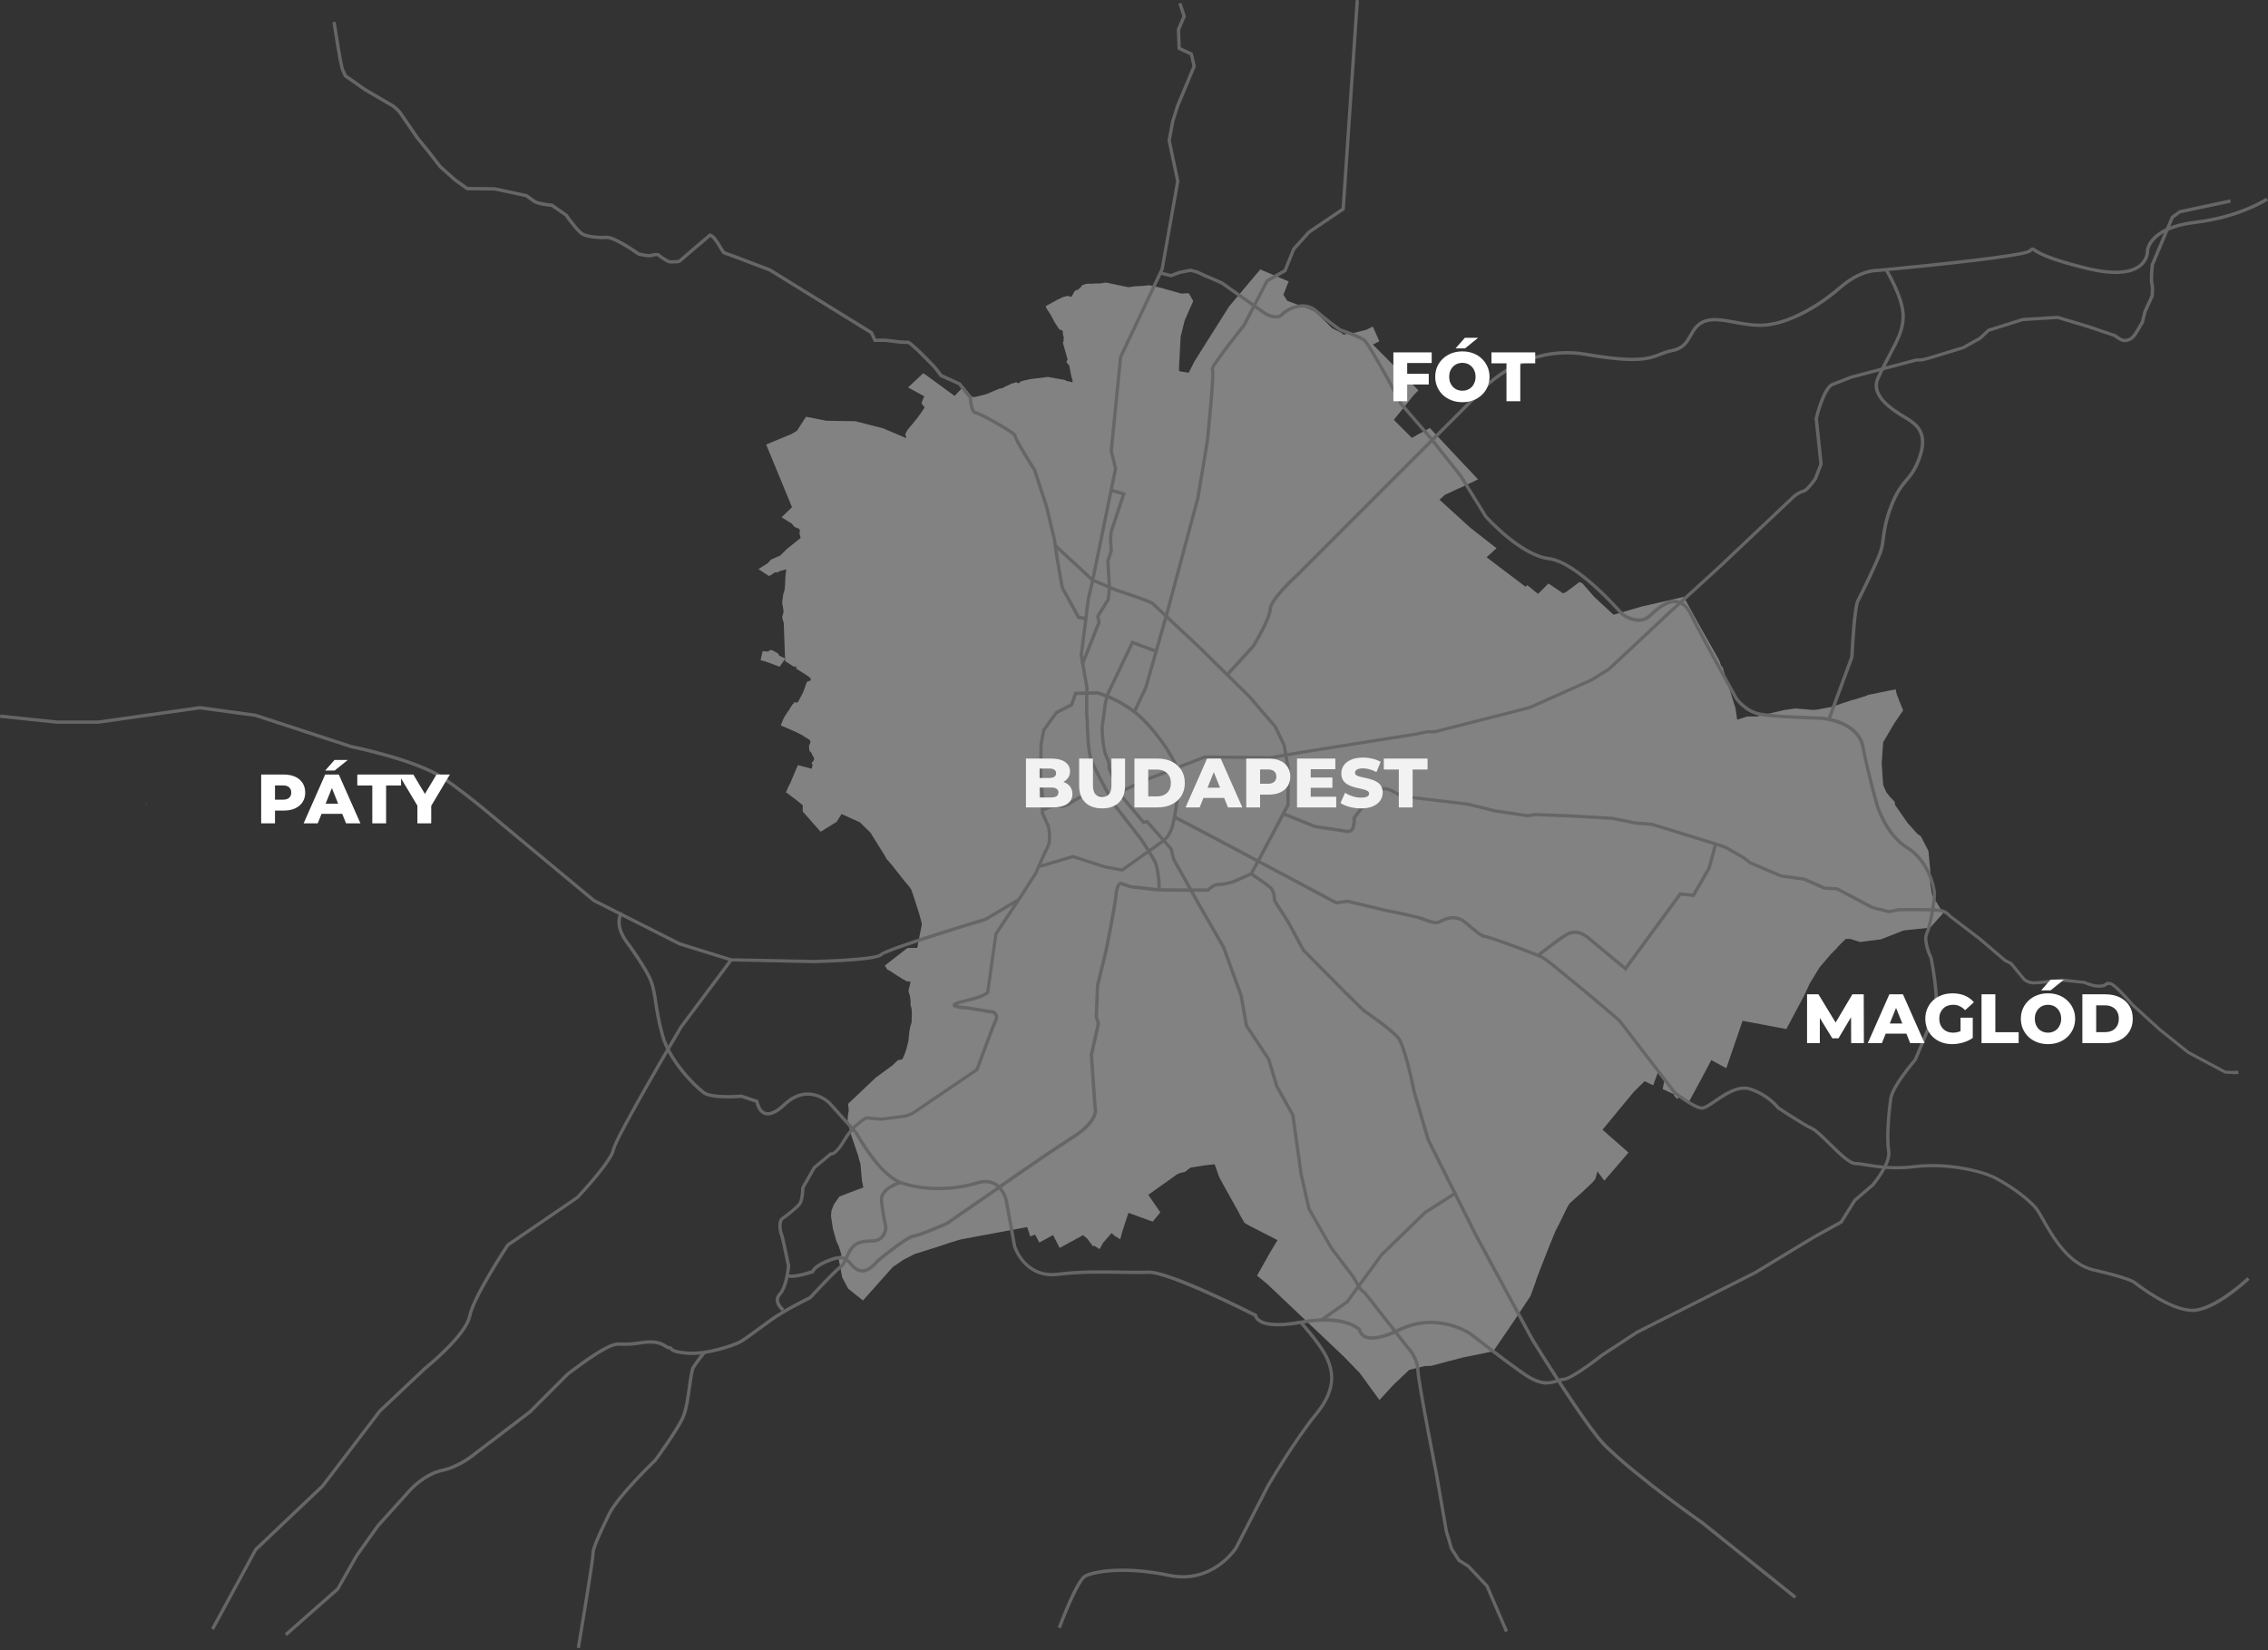  <svg class="map-svg" width="650" height="473" viewBox="0 0 650 473" fill="none" xmlns="http://www.w3.org/2000/svg">
    <rect x="0" y="0" width="650" height="473" fill="#333333" stroke="none"/>
    <g clip-path="url(#clip0_9310_47496)">
    <path d="M526.506 271.703L524.673 273.536L521.445 277.34L518.665 281.89L517.163 285.171L512.241 294.43L511.996 294.963L499.425 292.598L496.026 302.475L494.748 306.183L490.454 303.86L487.375 309.667L483.977 315.932L482.454 315.176L481.25 314.409L480.802 314.888L480.706 314.984L479.801 314.057L479.662 313.61L476.52 312.16L476.956 309.923L475.113 307.526L473.782 311.084L471.342 309.912L468.178 313.024L459.272 323.817L466.729 330.37L459.783 338.425L457.823 335.751L457.205 337.956L456.257 339.075L453.007 342.122L451.963 343.017L449.833 344.957L449.098 346.193L447.233 350.029L445.933 352.564L445.827 352.724L443.952 357.38L442.471 361.099L440.362 366.565L440.106 367.439L438.636 371.477L434.758 377.337L434.513 377.71L432.18 381.163L427.961 387.321L426.597 387.598L419.108 389.132L415.507 390.081L415.337 390.123L412.471 390.88L410.138 391.498L408.38 391.541L403.884 392.638L403.565 392.947L401.775 394.641L399.154 397.134L395.361 401.301L389.683 393.522L385.155 388.855L373.692 377.987L365.681 370.401L365.255 369.996L363.401 368.238L360.716 366L360.258 365.649L363.859 359.234L366.139 355.452L358 351.296L356.689 350.519L355.613 348.675L354.75 347.024L351.384 340.993L349.456 337.488L348.103 333.716L345.439 334.003L343.884 334.248L341.135 334.685L340.922 334.856L339.878 335.697L339.633 335.9L338.195 336.209L337.343 336.592L336.65 337.093L332.879 339.778L329.097 342.474L332.538 347.493L330.365 350.156L323.408 347.631L321.597 353.172L321.064 355.207L319.455 354.237L318.561 353.438L316.174 356.187L315.13 358.041L313.703 357.125L313.17 357.157L311.636 355.079L310.421 354.024L303.699 357.7L301.792 354.003L301.568 354.131L298.457 355.835L298.223 355.963L297.872 356.155L297.797 356.006L296.657 353.864L295.283 354.418L294.388 351.712L291.394 352.266L286.664 353.15L275.286 355.271L271.909 356.294L268.873 357.327L262.118 359.448L258.944 361.078L255.854 363.177L247.321 372.766L243.07 369.346L241.376 366.15L240.513 361.653L240.258 360.321L240.481 360.215L241.206 359.831L241.152 359.661L240.684 358.148L240.503 357.562L240.375 357.157L239.714 355.772L239.491 354.972L239.309 354.333L238.702 352.17L238.223 348.984L238.159 348.473L238.287 347.013L239 345.223L240.087 343.646L240.535 342.986L241.877 342.463L243.294 341.909L247.427 340.364L247.023 338.393L246.607 333.652L246.266 332.48L245.904 331.105L244.871 328.079L243.986 325.49L243.613 324.083L242.9 321.377L242.996 320.003V319.843L243.251 318.191L243.07 316.38L250.975 308.889L252.775 307.568L255.673 305.448L257.303 303.903L257.633 303.818L258.624 303.626L259.04 302.635L259.476 301.601L259.839 300.44L260.35 298.341L260.382 297.979L260.606 295.752L260.893 294.164L261.256 293.067L261.319 291.159L261.341 290.392L261.266 289.327L261.245 289.114L261.16 288.762L260.957 288.048V286.897L260.797 285.555L260.35 284.052L260.382 283.903L260.883 281.719L260.968 281.378L259.881 281.282L258.56 280.547L258.187 280.313L254.917 278.192L254.299 277.905L253.596 276.754L259.86 271.874L260.148 271.735L262.875 271.693L263.503 268.475L264.217 264.852L263.429 261.869L263.013 260.579L262.577 259.226L262.055 257.617L261.266 255.199L261.064 254.858L260.979 254.73L260.584 254.144L258.965 252.215L255.662 248.007L254.906 247.122L253.947 246.046L253.926 245.833L251.646 242.157L249.494 238.694L246.437 235.7L241.184 233.324L239.789 235.551L235.218 238.406L233.823 236.872L230.052 232.589V232.45L230.062 230.831L229.561 230.394L227.782 228.955L226.738 228.209L226.547 228.028L225.684 227.389L225.258 227.123L225.897 225.588L226.003 225.375L226.536 224.406L226.802 223.713L227.282 222.573L227.729 221.507L228.006 220.868L228.123 220.591L228.688 219.291L230.073 219.675L232.619 220.346L232.875 219.291L232.747 218.972L232.576 218.609L233.109 218.172L233.29 217.714V217.405L233.269 217.224L233.194 217.022L232.843 216.532L232.672 216.02L232.449 215.679L231.969 215.232L231.841 213.772L232.236 212.909V212.632V212.419L231.916 212.003L231.554 211.769L230.52 211.14L230.392 211.055L230.19 210.916L229.977 210.767L229.753 210.639L229.103 210.32L228.4 209.957L225.471 208.657L223.99 208.029L223.766 207.922L224.448 206.185L225.034 205.088L225.321 204.683L225.588 204.257L225.748 204.012L225.907 203.82L226.131 203.532L226.216 203.394L226.28 203.266L226.429 203.021L226.579 202.755L227.196 201.817L227.516 201.657L227.399 201.348H227.708H228.198H228.411H228.635L230.169 198.45L231.255 195.445L231.969 195.168L232.289 195.126L232.363 194.486L231.927 194.092L231.437 193.719L231.032 193.453L230.222 192.92L229.817 192.686L229.338 192.355L228.219 191.684L228.123 190.757L227.985 191.055L227.686 191.151L227.441 191.055L226.333 190.341L225.662 189.915L225.076 189.532L224.906 189.393L225.012 189.169L225.087 189.01L225.044 188.796L223.436 191.109L220.485 190L218.759 189.425L217.981 189.223L218.578 186.633L219.984 186.783L220.858 186.293L221.486 186.442L222.978 187.294L223.329 187.933L224.991 188.743L224.618 178.589L224.15 176.969L224.586 175.265L224.16 172.739L224.469 170.363L224.874 169.053L224.991 167.689L225.087 165.302L225.343 163.256L224.885 163.278L224.32 163.501L223.702 163.597L222.988 164.013L222.03 164.087L221.177 164.705L220.378 165.11L217.363 163.118L220.069 161.413L220.975 160.39L223.574 159.271L225.63 157.247L229.455 154.21L229.082 152.655L229.285 152.346L229.103 151.621L227.686 151.014L226.898 150.065L223.99 148.265L226.983 145.388L225.79 142.479L219.579 127.413L226.898 124.376L228.4 123.47L231 119.453L236.848 120.594L240.119 120.657L245.116 120.732L249.771 121.915L252.967 122.725L259.764 125.601L259.455 124.451L260.02 123.321L260.776 122.405L261.522 121.51L262.747 119.997L264.004 118.292L264.984 116.822L264.089 115.564L264.867 113.583L260.243 111.047L263.887 107.648L264.601 106.987L265.581 107.626L273.582 113.487L276.17 110.78L276.33 110.983L276.937 111.761L277.044 111.888L277.278 112.187L277.459 112.41L278.514 113.732L279.388 113.806L282.744 112.954L286.462 111.388L287.335 111.249L287.974 110.865L289.498 110.152L290.094 109.875L290.553 109.821L291.192 109.534L291.895 109.885L292.662 109.267L295.198 108.671L300.322 108.042L305.308 108.937L305.553 109.161L307.332 109.544L307.406 109.054L307.055 107.903L306.426 104.718L305.617 103.854L305.968 103.002L304.626 98.261L304.828 97.685L304.807 97.28L304.903 96.716L304.7 96.215L304.626 95.703L304.583 94.915L304.445 94.734L303.965 94.563L303.763 94.446L303.539 94.318L302.208 92.304L301.142 90.259L300.78 89.705L299.874 88.309L299.672 87.765L302.911 85.986L304.594 85.187L304.871 85.112L305.222 84.995L305.787 84.846L306.266 84.825L306.575 85.038H307.108L307.907 83.589L308.355 83.152L308.962 83.067L309.186 82.8L309.654 82.448L310.166 81.724L310.539 81.617L311.369 81.351L312.115 81.308L312.552 81.351L312.829 81.287L313.095 81.34L313.362 81.308L313.49 81.255H313.841L315.311 81.245L316.749 81.021H317.144L323.333 82.321L325.443 82.054L327.488 81.948L329.353 81.756L332.474 82.427L338.6 84.153L340.368 84.036L340.773 84.153L341.252 84.984L341.977 86.274L339.527 91.836L338.376 96.481L337.897 105.389L337.929 106.39L339.228 106.603L340.667 106.838L342.403 103.46L346.654 96.716L347.186 95.863L352.268 87.829L361.185 77.228L369.314 80.669L367.812 84.494L368.951 86.231L375.407 88.628L376.995 89.406L380.436 92.741L381.278 93.604L381.757 94.062L384.569 95.48L385.017 95.938L386.892 95.49L387.808 95.469L391.547 94.542L393.444 93.594L395.319 97.834L393.454 98.761L406.516 111.888L405.12 113.295L402.957 116.023L399.463 120.327L404.619 125.495L409.786 122.682L417.574 131.004L423.593 137.386L422.389 137.993L418.352 139.89L417.872 140.082L414.09 141.84L412.567 143.246L421.398 151.28L428.899 157.14L426.054 159.73L433.97 165.728L437.23 168.19L437.709 167.71L440.234 169.788L440.798 170.225L441.065 169.958L443.781 167.252L447.99 170.086L448.938 169.607L452.656 166.826L453.561 167.252L456.821 171.003L462.425 176.202L470.394 173.879L482.56 171.088L487.205 179.527L492.745 189.319L493.245 190.8L493.714 191.268L494.897 195.243L495.27 196.223L497.379 202.968L497.869 206.281L500.735 205.365H503.483L511.42 203.5L514.638 203.064L519.56 203.49L520.614 203.415L524.929 202.616L527.347 201.828L527.582 201.71L527.731 201.646L527.954 201.604L528.295 201.487L528.572 201.38L528.828 201.305L528.988 201.263L530.415 200.783L530.735 200.656L530.948 200.624L531.161 200.592L531.428 200.528L533.377 199.91L534.922 199.42L535.359 199.196L535.934 199.068L541.751 197.885L543.072 197.651L543.445 197.491L543.359 197.661L543.327 197.832L543.37 198.088L543.615 199.025L544.073 200.187L544.489 201.359L544.595 201.54L545.437 203.618L542.944 207.251L539.716 212.728L539.279 218.78L539.45 221.241L539.503 222.03L539.641 223.937L539.716 225.034L540.579 227.016L541.516 228.252L543.018 229.808L543.093 230.692L546.737 235.924L549.549 239.046L550.508 239.685L552.692 243.936L553.246 249.946L553.203 253.27L553.725 256.467L555.717 259.802L556.431 260.92L556.932 261.709L553.182 265.907L546.215 266.621L545.447 266.738L539.055 269.253L538.278 269.338L533.079 270.009L530.32 269.135H528.967L527.976 270.116L526.825 271.266L526.57 271.522" fill="#828282"/>
    <path d="M311.122 177.801L308.821 177.396L303.963 168.563L302.525 160.263L301.715 154.743L299.467 145.303L296.069 134.925C291.296 127.403 290.529 125.527 290.444 124.973C289.666 123.993 280.664 118.889 279.492 118.772C278.086 118.623 277.724 115.607 277.638 114.148L274.645 110.386L269.403 108.042L267.614 105.688C264.524 102.438 260.934 98.922 260.167 98.57C259.176 98.74 255.458 98.25 253.849 98.016H250.451L249.396 95.704L220.461 77.825C215.529 75.939 207.901 73.04 207.432 72.923C207.091 72.859 206.878 72.518 206.122 71.261C205.525 70.27 204.321 68.288 203.586 67.926C200.262 70.75 195.404 74.884 195.149 75.139C194.829 75.459 194.158 75.523 192.784 75.523C192.485 75.523 192.251 75.523 192.134 75.534C191.495 75.736 188.725 73.776 188.49 73.477C188.309 73.36 187.318 73.477 186.573 73.722C185.965 73.925 183.856 73.477 182.982 73.286L182.812 73.211C180.894 71.858 175.546 68.374 173.831 68.512C171.668 68.683 168.451 68.374 166.81 67.564C165.362 66.839 162.421 62.726 161.899 61.981L158.011 59.306C157.244 59.232 153.984 58.88 152.94 58.155L150.585 56.493L141.743 54.618L133.742 54.533L130.194 52.008L125.816 48.097L122.332 43.611L119.179 39.743C119.179 39.743 115.28 34.032 114.47 32.85C113.714 31.763 112.424 30.804 112.414 30.793L104.424 26.126L98.596 22.056L97.84 20.351C97.478 19.669 96.913 17.048 95.262 6.383L96.199 6.233C96.892 10.687 98.053 17.73 98.5 19.499L99.363 21.427L104.935 25.327L112.936 29.994C113.032 30.069 114.406 31.07 115.248 32.296C116.057 33.468 119.946 39.157 119.946 39.157L123.078 43.004L126.508 47.436L130.78 51.251L134.051 53.574L141.839 53.659L151.043 55.641L153.483 57.356C154.165 57.836 156.754 58.219 158.213 58.358H158.341L162.624 61.352C163.529 62.652 166.129 66.157 167.226 66.701C168.536 67.351 171.455 67.734 173.746 67.553C176.026 67.34 182.247 71.645 183.27 72.369C184.506 72.646 185.976 72.881 186.274 72.817C186.498 72.742 188.575 72.071 189.225 72.881C189.481 73.2 191.484 74.436 191.985 74.596C192.144 74.575 192.357 74.585 192.784 74.575C193.263 74.575 194.286 74.575 194.509 74.447C194.84 74.106 202.318 67.766 203.171 67.042L203.331 66.903L203.533 66.924C204.609 67.063 205.664 68.672 206.931 70.76C207.23 71.251 207.592 71.847 207.741 72.007C208.924 72.38 218.022 75.864 220.877 76.962L250.131 95.032L251.058 97.057H253.913C256.587 97.43 259.538 97.749 259.986 97.622C260.295 97.504 260.944 97.259 268.338 105.048L270.011 107.243L275.316 109.673L278.565 113.764V113.913C278.693 116.023 279.226 117.76 279.588 117.802C280.845 117.93 290.444 123.236 291.264 124.472C291.381 124.654 291.392 124.803 291.381 124.92C291.531 125.666 294.29 130.322 296.9 134.445L296.953 134.552L300.384 145.026L302.653 154.541L303.473 160.082L304.901 168.297L309.439 176.512L311.293 176.831L311.133 177.769L311.122 177.801Z" fill="#666666"/>
    <path d="M332.528 255.156L331.633 254.826C331.964 253.909 331.314 249.019 330.77 247.633C330.387 246.643 327.798 242.572 326.839 241.081L318.796 230.703C318.551 230.266 313.725 221.497 312.404 218.236C311.402 215.764 311.253 210.767 311.157 207.784C311.125 206.729 311.104 205.898 311.051 205.567C310.838 204.214 311.04 197.491 311.051 197.203L309.41 187.805V187.731L311.466 171.546L312.702 166.176L319.233 134.328L318.008 129.235V129.16L320.724 102.16L332.624 76.972L337.056 51.964L334.595 40.286L335.639 34.66L337.088 30.1L341.754 18.934L341.019 15.822L337.482 14.16L337.258 8.438L338.867 4.613L337.695 1.097L338.601 0.799L339.89 4.656L338.217 8.62L338.409 13.553L341.839 15.162L342.745 19.019L337.972 30.43L336.555 34.895L335.564 40.276L338.025 51.954L338.004 52.039L333.498 77.323L321.608 102.491L318.966 129.171L320.202 134.317L320.181 134.424L313.629 166.389L312.393 171.727L310.358 187.795L311.988 197.15C311.924 199.632 311.839 204.427 311.988 205.439C312.042 205.823 312.074 206.644 312.105 207.762C312.191 210.682 312.34 215.572 313.288 217.885C314.588 221.092 319.542 230.095 319.595 230.18L327.617 240.527C327.787 240.782 331.165 245.993 331.665 247.282C332.198 248.646 333.008 253.845 332.528 255.145V255.156Z" fill="#666666"/>
    <path d="M310.611 190.64L309.727 190.277L314.499 178.301L314.126 176.543L317.205 171.578L317.493 168.573L317.045 160.763L318.004 157.79L317.791 154.466L318.015 152.239L321.445 141.904L318.207 140.934L318.473 140.028L322.66 141.275L318.942 152.431L318.739 154.487L318.963 157.907L318.004 160.88L318.441 168.594L318.079 171.983L315.128 176.724L315.49 178.386L315.437 178.514L310.611 190.64Z" fill="#666666"/>
    <path d="M224.137 375.899C224.063 375.846 222.401 374.45 222.305 372.756C222.262 371.989 222.539 371.286 223.125 370.668C224.883 368.846 225.448 363.582 225.512 362.932C224.862 359.693 223.807 354.728 223.551 354.11C223.2 353.257 222.444 349.912 224.02 348.857C225.352 347.962 227.856 345.959 228.74 344.872C229.443 344.009 229.592 341.42 229.603 340.493V340.365L233.044 334.334L238.019 330.221L238.285 330.328C238.285 330.328 239.361 330.37 241.63 326.513C244.347 321.921 247.916 320.099 248.065 320.024L248.182 319.96L252.476 320.344L259.443 319.46L261.265 318.756L279.578 306.322C280.132 304.809 284.468 293.099 285.043 292.002C285.374 291.373 284.809 290.787 284.596 290.595L276.925 289.348C273.069 289.157 273.005 288.453 272.984 288.144C272.93 287.494 273.687 287.09 276.009 286.557C281.176 285.364 282.401 284.447 282.646 284.223L285.001 267.527L288.42 262.327L291.617 257.575L296.432 250.085C296.496 249.925 298.861 244.395 299.894 242.402C300.842 240.58 300.011 236.979 300.001 236.936L298.275 233.143L298.349 228.807L297.753 222.403L297.902 213.293L298.733 209.009L302.536 203.81L306.744 201.668L307.906 198.269L314.617 198.109L314.681 198.131C314.905 198.184 320.178 199.612 325.388 203.629C330.448 207.528 336.436 215.957 337.799 220.112C339.11 224.118 337.16 234.55 336.393 237.171C335.637 239.728 334.007 241.124 333.943 241.188L321.723 249.861L316.631 248.934L307.501 245.993L298.136 248.774L298.083 248.593C297.604 249.69 297.263 250.49 297.252 250.511L292.394 258.076L289.198 262.839L285.842 267.943L283.52 284.607C283.371 284.916 282.423 286.045 276.222 287.463C275.168 287.708 274.582 287.899 274.262 288.027C274.848 288.176 275.935 288.326 277.032 288.379L284.99 289.668L285.086 289.743C285.629 290.158 286.503 291.245 285.885 292.417C285.427 293.291 282.103 302.177 280.42 306.759L280.366 306.897L261.659 319.577L259.613 320.344L252.486 321.239L248.374 320.887C247.756 321.228 244.752 323.05 242.451 326.95C240.277 330.637 238.892 331.212 238.253 331.212L233.726 334.963L230.561 340.567C230.561 341.281 230.455 344.233 229.496 345.415C228.463 346.683 225.778 348.782 224.564 349.592C223.679 350.189 224.042 352.735 224.436 353.694C224.819 354.6 226.3 361.931 226.471 362.762V362.826V362.89C226.449 363.145 225.917 369.091 223.818 371.275C223.413 371.691 223.232 372.138 223.264 372.639C223.338 373.918 224.734 375.09 224.745 375.1L224.137 375.835V375.899ZM307.511 245.034L316.855 248.05L321.499 248.891L333.367 240.474C333.367 240.474 334.827 239.206 335.488 236.936C336.287 234.209 338.066 224.012 336.904 220.442C335.722 216.83 330.129 208.509 324.813 204.407C320.061 200.741 315.107 199.26 314.5 199.09L308.587 199.228L307.522 202.361L303.069 204.62L299.564 209.489L298.84 213.389L298.701 222.371L299.298 228.775L299.223 232.951L300.885 236.638C300.949 236.883 301.833 240.708 300.725 242.839C300.182 243.883 299.244 245.961 298.488 247.698L307.511 245.013V245.034Z" fill="#666666"/>
    <path d="M298.946 232.61L298.562 231.747C299.809 231.193 302.803 229.957 303.751 230.585C304.156 230.852 305.317 230.468 305.977 230.117C307.586 229.04 309.706 227.74 310.335 227.794C310.494 227.804 310.91 227.826 311.453 227.847C313.648 227.932 315.853 228.028 316.716 228.252C317.355 228.412 320.008 227.197 322.117 225.982L328.126 223.137L345.225 216.51L364.071 216.734L373.169 215.136L404.927 210.096L408.837 209.329L411.244 209.265L438.134 202.413L455.818 194.529L460.74 191.513L477.924 175.414L492.477 162.127L513.773 141.989C513.848 141.925 515.339 140.635 516.66 140.369C517.353 140.231 518.94 138.313 519.867 136.959L521.412 132.964L520.037 119.943L520.059 119.869C520.282 118.931 522.317 110.727 525.066 109.736C527.612 108.82 530.275 107.711 530.297 107.701L549.111 102.735L550.879 102.682L552.712 102.203L562.481 99.219L567.2 96.577L569.725 94.243L579.686 91.121L589.732 90.504L598.33 93.071L606.405 95.81C607.087 96.364 608.28 97.142 608.813 97.142C609.708 97.142 610.762 96.907 611.774 95.16C612.776 93.444 613.404 92.432 613.564 92.166L614.321 89.086L616.313 84.76C616.387 84.047 616.505 82.288 616.27 81.479C615.919 80.317 616.313 76.322 616.366 75.874L616.398 75.736L622.204 61.948L624.591 60.243L639.143 57.143L639.346 58.07L624.9 61.149L622.982 62.555L617.304 76.034C617.133 77.675 616.963 80.477 617.186 81.202C617.538 82.384 617.272 84.824 617.261 84.931L617.218 85.08L615.226 89.395L614.427 92.603C614.427 92.603 613.767 93.657 612.605 95.629C611.327 97.823 609.835 98.079 608.823 98.079C607.811 98.079 606.32 96.939 605.883 96.588L598.053 93.956L589.626 91.441L579.814 92.038L570.13 95.085L567.733 97.344L562.864 100.05L552.978 103.076L550.975 103.599L549.207 103.652L530.616 108.564C530.616 108.564 527.964 109.672 525.396 110.599C523.702 111.206 521.817 116.64 521.018 119.975L522.402 133.07L520.709 137.428C520.304 138.025 518.205 141.019 516.863 141.275C515.797 141.488 514.444 142.649 514.423 142.66L493.137 162.787L478.585 176.074L461.326 192.227L456.266 195.328L438.453 203.266L411.329 210.17L408.954 210.224L405.108 210.991L373.339 216.031L364.167 217.629L345.416 217.416L328.52 223.969L322.575 226.781C321.499 227.399 317.781 229.467 316.503 229.136C315.661 228.923 312.913 228.817 311.443 228.763C310.867 228.742 310.441 228.721 310.271 228.71C309.908 228.753 308.012 229.882 306.489 230.905C306.095 231.118 304.262 232.024 303.25 231.352C302.877 231.15 300.885 231.736 298.978 232.588L298.946 232.61Z" fill="#666666"/>
    <path d="M325.528 204.236L324.676 203.831L327.936 196.926L333.784 176.415L342.851 142.607L345.535 126.475C346.292 119.219 347.368 107.36 347.091 106.018C347.037 105.954 347.005 105.879 346.984 105.794C346.92 105.538 346.739 104.75 356.167 92.933L362.794 80.147L367.918 77.217L370.39 71.101L374.886 66.125L384.495 59.636L388.522 0L389.47 0.064L385.411 60.169L375.472 66.882L371.157 71.676L368.675 77.878L363.508 80.829L356.956 93.445C352.758 98.719 348.263 104.654 347.922 105.645C348.177 106.593 348.167 110.354 346.473 126.603L343.777 142.809L334.701 176.671L328.82 197.267L325.528 204.246V204.236ZM347.836 105.432C347.836 105.432 347.879 105.517 347.9 105.581C347.89 105.528 347.868 105.474 347.836 105.432Z" fill="#666666"/>
    <path d="M443.42 396.889C441.672 396.889 439.425 396.271 436.346 394.108C429.687 389.409 421.165 382.729 421.079 382.665C421.005 382.612 411.928 376.432 401.338 381.578C396.395 383.975 392.837 384.604 390.76 383.432C389.62 382.793 389.289 381.802 389.204 381.386C388.554 380.8 384.25 377.433 372.904 379.49C365.085 380.907 361.793 379.884 360.418 378.765C359.758 378.232 359.524 377.689 359.428 377.359C357.02 376.144 334.584 364.903 328.991 365.137C326.849 365.244 324.303 365.201 321.352 365.137C316.121 365.041 309.623 364.924 303.348 365.723C293.355 366.991 290.34 357.423 290.308 357.327L287.922 344.158C287.922 344.158 287.24 341.142 284.939 339.8C283.628 339.043 282.02 338.947 280.166 339.523C273.039 341.739 264.09 341.675 257.89 339.363C251.7 337.051 245.521 325.948 244.999 324.989L237.36 316.465C237.147 316.252 231.575 310.85 225.173 316.934C222.744 319.246 220.688 320.13 219.068 319.566C217.3 318.958 216.682 316.838 216.511 316.06L212.463 314.696C211.451 314.782 203.77 315.336 201.394 313.556C198.496 311.383 191.454 304.19 189.441 297.02C188.322 293.013 187.843 289.934 187.47 287.462C187.15 285.352 186.863 283.52 186.288 281.794C185.041 278.096 179.331 270.425 179.278 270.339C179.128 270.158 175.4 265.555 177.658 261.368L178.5 261.815C176.55 265.449 179.991 269.711 180.034 269.753C180.29 270.094 185.893 277.649 187.193 281.485C187.8 283.285 188.088 285.15 188.418 287.313C188.791 289.753 189.26 292.8 190.368 296.753C192.307 303.69 199.157 310.669 201.969 312.789C203.802 314.164 210.173 313.94 212.484 313.737H212.58L217.353 315.336L217.396 315.623C217.396 315.623 217.79 318.117 219.377 318.671C220.613 319.097 222.392 318.255 224.512 316.241C231.597 309.518 237.978 315.741 238.042 315.804L245.798 324.478C245.862 324.595 252.222 336.23 258.22 338.468C264.239 340.716 272.943 340.769 279.889 338.606C282.009 337.946 283.873 338.063 285.429 338.969C288.092 340.524 288.827 343.817 288.859 343.955L291.235 357.082C291.331 357.391 294.047 365.936 303.231 364.764C309.58 363.955 316.121 364.072 321.374 364.168C324.303 364.221 326.839 364.264 328.948 364.168C335.053 363.859 359.055 376.069 360.067 376.591L360.312 376.719V376.996C360.312 376.996 360.376 377.518 361.058 378.041C362.08 378.829 364.957 379.937 372.723 378.52C385.646 376.176 389.811 380.608 389.982 380.8L390.088 380.917V381.077C390.088 381.077 390.216 382.026 391.228 382.59C392.464 383.272 395.149 383.496 400.902 380.694C412.013 375.292 421.527 381.802 421.623 381.866C421.729 381.951 430.22 388.61 436.868 393.299C441.822 396.793 444.304 395.984 446.296 395.323C446.935 395.11 447.543 394.918 448.15 394.886C449.748 394.822 455.426 390.763 458.867 388.056L468.945 381.45L502.845 364.349L519.485 354.269L527.358 349.911L531.247 343.721L536.392 339.32C536.392 339.32 541.432 333.321 540.835 330.018C540.142 326.161 540.952 317.935 541.432 314.771C541.975 311.191 547.834 304.286 548.473 303.551C548.889 302.614 553.651 291.756 554.301 288.378C554.94 285.033 553.182 275.678 553.022 274.857C552.745 274.271 550.689 269.721 551.765 267.431C552.745 265.321 553.949 258.459 553.949 256.349C553.949 254.24 552.085 246.888 546.353 243.393C540.281 239.685 537.692 231.502 537.586 231.15C537.554 231.044 534.89 221.731 533.463 214.219C532.11 207.102 522.021 206.345 521.925 206.335C521.403 206.324 508.693 205.983 504.4 205.195C499.947 204.374 497.326 200.602 497.22 200.442C497.102 200.229 487.6 183.192 484.169 176.277C483.2 174.316 482.007 173.197 480.622 172.942C477.873 172.452 474.73 175.382 473.047 176.959C469.734 180.059 464.929 176.65 464.727 176.5L464.641 176.426C464.514 176.277 451.9 161.605 443.856 160.603C435.461 159.559 425.852 148.776 425.447 148.318L418.277 136.725L409.552 125.729L401.093 115.959L397.386 108.979C395.159 104.931 391.548 98.644 390.76 97.92C389.886 97.12 385.518 95.543 383.899 95L383.771 94.936C383.771 94.936 380.351 92.507 376.899 89.513C373.629 86.668 369.133 89.012 367.812 90.461C366.097 92.347 362.72 90.482 362.57 90.408C362.048 90.046 350.788 82.15 350.138 81.66C349.84 81.426 348.167 80.733 346.835 80.168C345.536 79.625 344.31 79.113 343.81 78.826C342.979 78.346 341.583 78.037 341.221 77.952L338.249 78.527L335.607 79.497L332.528 78.719L332.762 77.803L335.564 78.506L338.004 77.611L341.232 76.982L341.317 77.004C341.391 77.014 343.192 77.377 344.278 77.995C344.726 78.25 345.983 78.772 347.198 79.284C349.136 80.094 350.34 80.616 350.713 80.903C351.342 81.383 362.954 89.523 363.071 89.598C363.071 89.598 365.894 91.143 367.098 89.811C368.611 88.149 373.746 85.496 377.507 88.778C380.671 91.537 383.792 93.785 384.24 94.105C385.103 94.393 390.227 96.162 391.367 97.206C392.528 98.271 397.62 107.466 398.196 108.511L401.882 115.447L410.255 125.111L419.023 136.161L426.182 147.743C426.182 147.743 435.909 158.643 443.952 159.644C452.198 160.678 464.364 174.657 465.291 175.744C465.749 176.053 469.766 178.674 472.365 176.245C474.176 174.551 477.521 171.407 480.76 171.993C482.454 172.302 483.871 173.592 484.989 175.84C488.409 182.734 497.901 199.75 497.997 199.92C497.997 199.92 500.501 203.49 504.549 204.236C508.768 205.013 521.818 205.365 521.946 205.365C522.415 205.397 532.887 206.175 534.379 214.017C535.796 221.486 538.449 230.756 538.481 230.852C538.502 230.926 541.069 239.035 546.833 242.551C552.895 246.259 554.876 254.048 554.876 256.317C554.876 258.342 553.715 265.427 552.607 267.803C551.829 269.466 553.268 273.184 553.896 274.474L553.939 274.591C554.024 275.006 555.931 284.873 555.228 288.528C554.535 292.15 549.517 303.498 549.304 303.977L549.23 304.095C549.166 304.169 542.88 311.457 542.358 314.888C541.836 318.351 541.123 326.3 541.762 329.826C542.433 333.566 537.277 339.704 537.053 339.97L531.907 344.381L528.019 350.614L519.943 355.079L503.281 365.169L469.403 382.26L459.4 388.813C458.537 389.495 450.579 395.717 448.171 395.824C447.692 395.845 447.17 396.016 446.573 396.207C445.689 396.495 444.666 396.836 443.366 396.836L443.42 396.889Z" fill="#666666"/>
    <path d="M352.375 193.357L351.672 192.717L358.788 184.929C360.067 182.84 363.54 176.745 363.561 174.561C363.582 171.642 370.891 164.95 371.732 164.194L422.89 113.028C422.976 112.911 435.259 97.749 454.68 101.105C469.222 103.609 472.525 102.331 475.71 101.084C476.733 100.679 477.798 100.264 479.215 99.997C482.134 99.433 483.093 97.728 484.116 95.916C484.989 94.361 485.895 92.762 488.004 91.793C490.519 90.642 493.768 91.249 497.209 91.878C500.192 92.432 503.271 92.997 506.392 92.645C513.615 91.814 521.797 86.636 527.049 82.075C533.068 76.844 537.66 77.057 537.841 77.068C554.439 75.533 579.805 72.806 581.35 71.602L581.691 71.335C582.362 70.792 582.586 70.781 583.289 71.25C584.205 71.857 586.975 73.722 598.001 76.418C607.142 78.644 611.265 77.259 613.129 75.693C615.111 74.031 614.994 71.879 614.994 71.783C615.015 71.442 615.622 64.857 628.982 63.269C641.83 61.746 649.394 56.716 649.468 56.674L650.001 57.462C649.926 57.516 642.192 62.662 629.099 64.218C616.581 65.699 615.952 71.729 615.942 71.793C615.942 71.836 616.102 74.436 613.758 76.407C610.807 78.89 605.437 79.209 597.778 77.334C586.591 74.606 583.8 72.742 582.756 72.038C582.671 71.985 582.586 71.921 582.522 71.889C582.458 71.932 582.373 72.006 582.288 72.07L581.936 72.358C579.677 74.127 542.124 77.622 537.852 78.016C537.724 78.016 533.356 77.845 527.657 82.8C520.721 88.831 512.806 92.869 506.488 93.594C503.228 93.966 499.936 93.359 497.028 92.826C493.597 92.187 490.625 91.644 488.388 92.666C486.555 93.508 485.767 94.904 484.925 96.385C483.849 98.303 482.731 100.274 479.375 100.935C478.054 101.191 477.074 101.574 476.04 101.979C472.738 103.268 469.318 104.6 454.51 102.054C435.664 98.804 423.711 113.529 423.593 113.678L372.382 164.908C370.188 166.89 364.531 172.473 364.509 174.593C364.488 177.491 359.747 185.195 359.545 185.525L352.375 193.389V193.357Z" fill="#666666"/>
    <path d="M226.727 366.277C226.13 366.277 225.608 366.203 225.246 366L225.704 365.169C226.727 365.723 230.349 364.828 232.544 364.093C232.853 363.475 233.993 362.005 238.158 360.534C241.844 359.234 242.995 360.566 244.113 361.866C244.635 362.473 245.179 363.102 246.031 363.528C248.46 364.743 251.049 361.184 251.081 361.152L251.166 361.067C252.029 360.353 259.667 354.099 261.724 353.832C263.236 353.64 268.563 351.392 271.163 350.231L281.848 342.847C282.018 342.73 299.021 330.753 307.107 325.618C314.735 320.77 313.404 317.488 313.393 317.456L313.35 317.296L312.306 302.379V302.315L314.298 293.376L313.712 291.49L314.085 282.348L316.546 272.3C316.568 272.193 319.061 259.833 319.359 256.488C319.678 252.79 321.063 252.705 321.351 252.716L321.5 252.748C322.704 253.227 324.206 253.749 324.515 253.749C325.176 253.749 330.225 254.367 331.11 254.495C331.909 254.612 336.031 254.644 338.098 254.644H345.992C346.451 254.208 347.953 252.961 349.402 253.014C350.861 253.089 353.439 252.226 353.461 252.226L358.244 250.084L360.918 245.172L368.652 230.575L368.727 220.516L367.555 213.686L365.083 208.529L357.701 199.963L343.329 185.813C343.329 185.813 330.811 174.06 330.055 173.347C329.522 172.888 323.716 170.875 319.764 169.585L312.85 166.655L301.972 156.586L302.622 155.894L313.435 165.909L320.094 168.712C321.692 169.234 329.906 171.919 330.705 172.665C331.472 173.378 343.99 185.142 343.99 185.142L358.404 199.334L365.925 208.082L368.493 213.473L369.686 220.452L369.622 230.82L361.77 245.62L358.947 250.819L353.823 253.11C353.663 253.163 351 254.048 349.38 253.973C348.24 253.92 346.962 255.028 346.546 255.465L346.408 255.614H338.109C337.864 255.614 332.047 255.614 330.992 255.465C329.916 255.316 325.08 254.73 324.526 254.73C323.929 254.73 322.022 253.994 321.276 253.707C321.138 253.781 320.52 254.24 320.318 256.594C320.019 259.993 317.59 272.023 317.484 272.534L315.034 282.497L314.682 291.383L315.289 293.354L313.276 302.464L314.309 317.168C314.543 317.818 315.428 321.484 307.64 326.438C299.575 331.574 282.594 343.529 282.423 343.646L271.653 351.073C271.258 351.254 263.886 354.535 261.862 354.791C260.53 354.962 255.023 359.149 251.827 361.781C251.454 362.282 248.62 365.894 245.626 364.402C244.603 363.891 243.975 363.155 243.421 362.505C242.345 361.259 241.567 360.364 238.499 361.451C233.897 363.081 233.385 364.594 233.385 364.615L233.311 364.85L233.076 364.945C232.586 365.116 229.06 366.309 226.748 366.309L226.727 366.277Z" fill="#666666"/>
    <path d="M82.222 468.917L81.594 468.204L96.455 455.119L101.835 445.615L107.95 437.038L117.336 426.606C117.507 426.415 121.587 422.025 126.722 420.959C131.59 419.958 135.969 416.207 136.012 416.164L151.544 404.337L162.336 393.544C162.656 393.288 169.25 388.142 173.395 386.011C175.898 384.721 176.825 384.743 178.37 384.785C179.478 384.817 180.863 384.849 183.452 384.423C188.16 383.635 189.971 384.785 191.047 385.478C191.356 385.68 191.601 385.829 191.772 385.829C192.305 385.829 192.518 386.043 192.709 386.277C192.923 386.543 193.359 387.097 197.077 387.385C202.713 387.833 210.575 384.966 211.95 384.178C213.058 383.539 215.06 382.079 217.575 380.225C218.533 379.522 219.567 378.765 220.664 377.966C224.478 375.206 231.062 371.967 231.861 371.573C232.585 370.785 238.807 364.125 240.256 363.038C241.236 362.303 241.502 361.706 242.046 360.524C242.259 360.055 242.514 359.501 242.855 358.83C244.24 356.145 245.998 355.228 249.801 355.228C249.833 355.228 249.865 355.228 249.897 355.228C253.051 355.228 253.37 352.341 253.402 351.883C253.285 351.328 252.433 347.343 252.156 344.094C251.826 340.258 257.674 338.542 257.919 338.479L258.186 339.395C258.132 339.405 252.848 340.961 253.104 344.019C253.392 347.439 254.34 351.712 254.35 351.755V351.808L254.361 351.872C254.308 353.364 253.317 356.187 249.908 356.187C249.876 356.187 249.844 356.187 249.812 356.187C245.966 356.187 244.784 357.189 243.708 359.266C243.367 359.927 243.122 360.46 242.909 360.929C242.333 362.175 241.992 362.932 240.82 363.816C239.382 364.892 232.564 372.223 232.489 372.298L232.351 372.404C232.276 372.436 225.181 375.867 221.218 378.744C220.121 379.543 219.087 380.3 218.139 381.003C215.593 382.878 213.58 384.348 212.418 385.009C210.799 385.936 202.809 388.792 197.003 388.333C193.189 388.035 192.422 387.449 191.964 386.874C191.942 386.842 191.91 386.799 191.889 386.788C191.889 386.788 191.868 386.788 191.772 386.788C191.324 386.788 190.962 386.554 190.536 386.288C189.567 385.67 187.958 384.647 183.611 385.371C180.927 385.819 179.435 385.776 178.349 385.744C176.91 385.702 176.122 385.68 173.831 386.863C169.773 388.951 163.04 394.204 162.965 394.258L152.173 405.062L136.608 416.91C136.448 417.049 132.027 420.842 126.914 421.897C122.077 422.888 118.071 427.203 118.039 427.246L108.686 437.634L102.634 446.126L97.137 455.78L82.222 468.917Z" fill="#666666"/>
    <path d="M166.227 472.434L165.289 472.274C167.015 462.045 169.55 446.457 169.465 445.455C169.337 444.23 170.722 440.767 174.099 433.873C176.763 428.45 187.033 418.637 187.459 418.221C187.459 418.2 193.67 409.74 195.311 406.021C196.227 403.965 196.738 400.214 197.164 397.209C197.569 394.268 197.846 392.436 198.304 391.679C199.274 390.07 201.415 387.449 201.511 387.332L202.246 387.929C202.246 387.929 200.051 390.614 199.124 392.159C198.752 392.787 198.443 394.993 198.112 397.326C197.665 400.555 197.154 404.21 196.184 406.394C194.501 410.208 188.428 418.487 188.173 418.828C188.013 418.988 177.53 428.993 174.952 434.267C171.83 440.629 170.296 444.358 170.403 445.338C170.541 446.659 166.663 469.781 166.216 472.413L166.227 472.434Z" fill="#666666"/>
    <path d="M431.339 467.82L425.767 454.832L420.483 449.259L417.788 447.555L415.54 444.049L414.645 440.927L414.091 439.201L411.183 422.43C410.98 421.396 406.09 396.751 405.909 392.862C405.739 389.208 403.257 386.746 403.235 386.725L390.909 371.009L389.46 369.73L387.457 366.278L381.214 358.052L374.705 346.662L372.447 336.753L370.071 319.758L365.511 311.596L363.157 303.775L356.775 294.154L355.252 285.545L350.266 271.736L343.586 260.154L335.927 246.483L335.17 243.479L334.467 242.669L328.586 236.031L327.5 236.18L321.214 228.668L317.262 220.069L317.368 219.867C317.368 219.867 317.645 219.057 316.654 217.022C315.472 214.582 315.387 208.754 315.387 208.509L316.356 201.317L317.113 198.61L324.304 183.555L331.473 186.197L331.143 187.092L324.783 184.748L317.997 198.951L317.283 201.508L316.335 208.573C316.335 208.573 316.431 214.369 317.517 216.617C318.455 218.546 318.412 219.601 318.306 220.059L322.066 228.221L327.905 235.168L328.97 235.019L336.076 243.127L336.843 246.185L344.417 259.674L351.129 271.331L356.179 285.289L357.702 293.877L364.052 303.424L366.385 311.223L370.998 319.534L373.374 336.572L375.611 346.374L381.992 357.52L388.235 365.745L390.227 369.176L391.58 370.348L403.928 386.075C404.002 386.139 406.655 388.771 406.847 392.809C407.028 396.623 412.056 421.993 412.11 422.249L415.007 438.967L415.551 440.65L416.424 443.719L418.512 446.947L421.112 448.567L426.588 454.384L432.191 467.448L431.318 467.82H431.339Z" fill="#666666"/>
    <path d="M640.06 307.846C638.952 307.846 637.801 307.75 637.727 307.75L637.545 307.697L626.967 302.049L618.689 295.433L610.795 288.251C608.792 285.875 605.617 282.508 604.69 282.359C604.136 282.263 604.062 282.327 603.881 282.476C603.529 282.764 603.113 283.019 602.027 283.105C600.056 283.265 597.755 282.242 597.286 282.018L591.118 281.368C590.436 281.453 584.534 282.178 582.914 282.178C581.082 282.178 579.868 281.102 579.814 281.048L576.043 276.477L574.402 275.678L567.126 269.477L558.454 262.828C558.454 262.828 558.007 262.125 556.707 261.582C555.695 261.155 548.483 261.123 544.168 261.209C541.579 261.805 541.313 261.773 541.238 261.763C541.132 261.752 540.801 261.656 540.386 261.539C539.832 261.379 538.916 261.113 538.628 261.102C538.074 261.059 536.455 260.516 536.135 260.409L526.323 255.199L522.776 255.018L516.97 252.45L510.311 251.534L501.415 247.719L499.487 246.238L494.459 243.34L491.572 242.349L473.301 236.713L468.773 236.382L461.976 235.008L450.353 234.358L440.201 233.942L437.74 234.273L428.258 232.856L420.652 230.948L401.507 228.657C401.507 228.657 399.227 227.198 397.768 226.686C396.607 226.281 394.891 226.803 394.412 226.974L388.595 234.55C388.638 234.933 388.659 235.775 388.308 237.107C388.127 237.789 387.786 238.279 387.285 238.556C386.571 238.95 385.847 238.748 385.761 238.726L376.717 237.352L367.438 233.601L367.789 232.717L377.015 236.446L385.964 237.799C386.028 237.821 386.454 237.938 386.816 237.725C387.072 237.576 387.264 237.288 387.37 236.872C387.775 235.306 387.615 234.55 387.615 234.539L387.562 234.326L387.7 234.145L393.815 226.185L393.943 226.143C394.039 226.1 396.394 225.216 398.066 225.813C399.472 226.303 401.454 227.539 401.912 227.826L420.801 230.043L428.418 231.95L437.718 233.335L440.126 233.015L450.364 233.42L462.062 234.081L468.859 235.455L473.493 235.796L491.827 241.454L494.81 242.488L499.977 245.46L501.916 246.941L510.599 250.639L517.268 251.555L523.053 254.112L526.654 254.315L536.487 259.546C537.115 259.749 538.34 260.132 538.671 260.164C539.001 260.196 539.725 260.388 540.62 260.644C540.961 260.74 541.249 260.825 541.345 260.846C541.526 260.846 542.868 260.559 544.029 260.292C545.286 260.26 555.514 260.079 557.048 260.729C558.39 261.294 558.997 262.029 559.179 262.285L567.691 268.774L574.935 274.954L576.672 275.838L580.454 280.441C580.454 280.441 581.455 281.272 582.872 281.272C584.491 281.272 590.947 280.462 591.011 280.462H591.064L597.584 281.176C597.606 281.187 600.003 282.359 601.899 282.21C602.794 282.135 603.028 281.943 603.241 281.783C603.593 281.506 603.902 281.325 604.807 281.474C606.416 281.752 610.614 286.663 611.434 287.654L619.254 294.772L627.435 301.325L637.854 306.876C638.653 306.94 640.592 307.036 641.413 306.876L641.594 307.803C641.189 307.888 640.603 307.91 640.006 307.91L640.06 307.846Z" fill="#666666"/>
    <path d="M524.536 206.537L523.641 206.207L530.256 188.242C530.342 186.484 530.981 174.028 532.004 172.047C533.144 169.841 537.256 161.466 538.449 158.142C538.918 156.842 539.078 155.595 539.259 154.157C539.546 151.93 539.908 149.16 541.57 144.834C543.168 140.678 544.703 138.856 546.056 137.247C547.036 136.086 547.963 134.978 548.815 133.113C552.48 125.09 549.369 122.66 547.526 121.201C547.153 120.913 546.556 120.551 545.874 120.135C542.423 118.047 535.242 113.7 537.788 108.191C539.024 105.517 540.185 103.322 541.208 101.393C543.445 97.174 544.926 94.382 544.969 90.749C545.033 85.496 540.143 77.558 540.1 77.472L540.91 76.972C541.112 77.302 545.992 85.229 545.928 90.759C545.874 94.627 544.276 97.653 542.06 101.841C541.048 103.758 539.898 105.932 538.673 108.585C536.489 113.327 542.923 117.226 546.386 119.325C547.132 119.773 547.717 120.135 548.069 120.412C550.072 121.989 553.673 124.813 549.71 133.518C548.804 135.5 547.835 136.651 546.812 137.865C545.438 139.495 544.031 141.179 542.487 145.185C540.867 149.405 540.516 152.111 540.239 154.285C540.047 155.776 539.877 157.066 539.376 158.461C538.161 161.828 534.028 170.257 532.877 172.483C532.078 174.028 531.418 184.47 531.226 188.359L531.194 188.498L524.546 206.526L524.536 206.537Z" fill="#666666"/>
    <path d="M628.268 376.037C621.62 376.037 611.776 368.206 611.35 367.865C611.35 367.865 609.336 366.565 599.993 364.466C592.483 362.782 587.88 354.642 585.132 349.794C584.237 348.206 583.523 346.949 582.969 346.352C580.54 343.689 576.47 340.673 572.092 338.276C567.564 335.793 557.379 333.779 548.846 334.845C542.678 335.612 538.054 334.866 534.986 334.366C533.654 334.152 532.599 333.982 531.79 333.982C529.936 333.982 526.868 330.967 523.906 328.047C521.989 326.161 520.177 324.382 519.176 323.913C516.555 322.709 509.599 318.085 509.3 317.882L509.183 317.765C509.183 317.765 506.584 314.27 501.47 312.597C498.306 311.564 494.705 314.014 491.807 315.996C490.028 317.211 488.611 318.17 487.62 318.074C485.223 317.85 479.971 313.791 479.748 313.62L479.662 313.535L463.863 292.939L459.783 289.412C454.222 284.713 443.323 275.624 441.896 274.868C440.031 273.877 426.757 268.997 425.766 268.933C424.595 268.912 423.018 267.654 419.694 264.788C416.988 262.455 414.08 263.968 412.844 264.618L412.588 264.745C411.523 265.278 409.52 264.554 407.762 263.925C407.411 263.797 407.08 263.68 406.782 263.573C405.195 263.041 396.682 261.315 396.597 261.304L386.21 258.811L382.876 259.258L382.737 259.184L351.032 242.295L336.395 234.592L336.831 233.75L351.469 241.454L383.046 258.278L386.253 257.852L396.8 260.377C397.141 260.441 405.44 262.124 407.08 262.678C407.389 262.774 407.73 262.902 408.082 263.03C409.424 263.52 411.459 264.245 412.162 263.904L412.396 263.776C413.685 263.105 417.105 261.315 420.301 264.074C422.943 266.354 424.893 267.974 425.777 267.995C426.906 268.017 440.532 273.088 442.333 274.047C444.208 275.038 459.73 288.144 460.39 288.709L464.534 292.31L480.365 312.928C481.857 314.078 485.959 316.987 487.695 317.147C488.356 317.211 489.762 316.252 491.253 315.229C494.151 313.247 498.135 310.541 501.736 311.713C506.807 313.364 509.46 316.614 509.876 317.158C510.611 317.648 517.131 321.963 519.549 323.071C520.699 323.604 522.489 325.351 524.545 327.386C527.113 329.912 530.298 333.055 531.768 333.055C532.653 333.055 533.739 333.236 535.114 333.46C538.299 333.982 542.667 334.685 548.697 333.939C557.433 332.853 567.852 334.93 572.518 337.477C576.982 339.927 581.147 343.017 583.64 345.745C584.258 346.427 584.993 347.727 585.931 349.368C588.605 354.088 593.079 361.994 600.174 363.582C609.848 365.755 611.819 367.087 611.893 367.14C612.021 367.236 622.302 375.419 628.587 375.121C634.873 374.801 643.992 366.181 644.077 366.096L644.738 366.789C644.354 367.151 635.278 375.739 628.64 376.069C628.513 376.069 628.374 376.069 628.236 376.069L628.268 376.037Z" fill="#666666"/>
    <path d="M465.93 278.341L465.547 278.022C465.547 278.022 456.96 270.904 455 269.274C453.348 267.899 451.974 267.473 450.248 267.825C449.14 268.048 444.069 271.863 441.14 274.207L440.543 273.461C441.342 272.822 448.363 267.228 450.057 266.887C452.07 266.482 453.732 266.983 455.607 268.539C457.322 269.966 464.066 275.56 465.76 276.967L481.324 255.731L485.053 256.136L489.368 248.688L491.264 241.741L492.18 241.986L490.22 249.114L485.565 257.148L481.772 256.733L465.941 278.341H465.93Z" fill="#666666"/>
    <path d="M514.242 458.21L487.449 436.75C487.3 436.644 469.7 424.412 459.771 414.78C454.38 409.548 439.359 385.169 438.72 384.136L422.58 354.291L408.869 326.875L404.842 313.099C403.947 308.57 401.859 299.609 400.325 297.745C398.375 295.379 390.683 290.126 390.609 290.073L385.57 285.172L373.116 272.567L368.876 264.682L364.817 258.289V258.15C364.817 257.458 364.625 255.497 363.773 254.752C362.59 253.729 358.339 250.862 358.297 250.83L358.83 250.042C359.011 250.159 363.176 252.972 364.391 254.027C365.605 255.071 365.744 257.394 365.765 258.001L369.696 264.192L373.925 272.045L386.241 284.479L391.205 289.327C391.461 289.498 399.025 294.655 401.06 297.127C403.127 299.631 405.662 312.321 405.769 312.853L409.764 326.513L423.432 353.833L439.551 383.646C439.689 383.88 455.137 408.93 460.442 414.087C470.307 423.666 487.843 435.866 488.024 435.983L514.839 457.464L514.242 458.21Z" fill="#666666"/>
    <path d="M378.977 378.765L378.434 377.987L385.827 372.745L395.596 359.351L408.135 347.162L416.733 341.664L417.244 342.463L408.721 347.908L396.31 359.969L386.434 373.469L378.977 378.765Z" fill="#666666"/>
    <path d="M304.051 466.733L303.156 466.403C303.668 465.007 308.259 452.743 310.763 451.358C313.511 449.845 322.535 448.438 335.095 451.07C347.357 453.638 353.803 443.505 353.867 443.399L362.944 425.732C363.029 425.583 370.689 412.499 376.825 405.04C382.695 397.891 381.566 392.958 379.669 389.058C377.89 385.393 372.521 379.404 372.468 379.34L373.171 378.701C373.395 378.946 378.679 384.849 380.511 388.642C382.418 392.563 383.792 398.04 377.539 405.637C371.456 413.042 363.838 426.052 363.764 426.191L354.687 443.867C354.602 444.006 347.794 454.693 334.893 451.997C322.13 449.323 313.426 450.974 311.221 452.189C309.559 453.105 306.011 461.384 304.041 466.733H304.051Z" fill="#666666"/>
    <path d="M233.3 276.083L209.383 275.571L194.596 270.968L169.944 258.512L142.788 235.956C142.703 235.881 134.734 228.955 127.064 223.617C119.447 218.311 100.761 214.518 100.569 214.475L73.115 205.493L57.262 203.341L28.232 207.454H16.289L0 205.759L0.096 204.811L16.342 206.505H28.178L57.273 202.371L73.338 204.566L100.824 213.559C101.549 213.697 119.841 217.416 127.618 222.839C135.331 228.21 143.342 235.167 143.417 235.242L170.519 257.756L194.958 270.095L209.607 274.655L233.3 275.134C241.919 274.921 251.315 274.197 252.072 273.366C253.308 271.842 277.342 264.543 282.306 263.041L291.735 257.447L292.225 258.267L282.637 263.936C271.642 267.25 253.819 272.897 252.796 273.973C251.55 275.518 237.551 275.976 233.29 276.083H233.3Z" fill="#666666"/>
    <path d="M61.323 467.16L60.492 466.712L72.946 443.804L92.101 425.616L108.539 404.092L121.441 391.914C121.59 391.797 133.053 382.559 134.15 377.135C135.301 371.456 144.729 357.2 145.134 356.603L145.262 356.475L165.141 342.901C165.141 342.901 174.676 332.842 175.369 329.379C176.104 325.703 194.055 295.358 194.822 294.069L209.151 274.868L209.907 275.433L195.599 294.591C189.186 305.427 176.849 326.748 176.285 329.56C175.539 333.29 166.143 343.199 165.738 343.614L145.858 357.21C145.102 358.361 136.142 372.042 135.066 377.338C133.895 383.091 122.527 392.265 122.048 392.649L109.221 404.753L92.783 426.276L73.639 444.464L61.312 467.192L61.323 467.16Z" fill="#666666"/>
    <path d="M41.633 230.821L41.655 230.81H41.666V230.821H41.633Z" fill="#666666"/>
    <path d="M41.676 231.024L41.633 230.852H41.665L41.708 231.024H41.676ZM41.644 230.852L41.686 231.013H41.708L41.665 230.842H41.644V230.852Z" fill="#666666"/>
    <path d="M41.656 230.853V230.843H41.667L41.656 230.821H41.667H41.656L41.667 230.81V230.821L41.678 230.843H41.667L41.656 230.853Z" fill="#666666"/>
    <path d="M41.667 230.82L41.656 230.81H41.667V230.82Z" fill="#666666"/>
    <path d="M41.633 230.821L41.644 230.81H41.666V230.821H41.644H41.633Z" fill="#666666"/>
    <path d="M41.644 230.853H41.633V230.831V230.82V230.831H41.644V230.842H41.655V230.853H41.644Z" fill="#666666"/>
    <path d="M41.602 230.884V230.873L41.623 230.862L41.635 230.873H41.623L41.602 230.884Z" fill="#666666"/>
    <path d="M41.644 231.087L41.602 230.916H41.634L41.676 231.087H41.644ZM41.612 230.916L41.655 231.076H41.676L41.634 230.905H41.612V230.916Z" fill="#666666"/>
    <path d="M41.624 230.906H41.613L41.624 230.895H41.635L41.624 230.884V230.873L41.635 230.862V230.873V230.884V230.895V230.906H41.624Z" fill="#666666"/>
    <path d="M41.636 230.873H41.625V230.862L41.636 230.873Z" fill="#666666"/>
    <path d="M41.601 230.873H41.59H41.601L41.612 230.862H41.623H41.633L41.623 230.873H41.612H41.601Z" fill="#666666"/>
    <path d="M41.6 230.884L41.59 230.873H41.6V230.884Z" fill="#666666"/>
    <path d="M41.601 230.906V230.884H41.59V230.873H41.601V230.884L41.612 230.895H41.623V230.906H41.601Z" fill="#666666"/>
    <path d="M41.57 230.938L41.559 230.927H41.57H41.592L41.57 230.938Z" fill="#666666"/>
    <path d="M41.613 231.141L41.57 230.97H41.602L41.645 231.141H41.613ZM41.581 230.97L41.624 231.13H41.645L41.602 230.959H41.581V230.97Z" fill="#666666"/>
    <path d="M41.582 230.96V230.949H41.593V230.938V230.927H41.604V230.938V230.949V230.96H41.593H41.582Z" fill="#666666"/>
    <path d="M41.59 230.927V230.916L41.6 230.927H41.59Z" fill="#666666"/>
    <path d="M41.57 230.938L41.559 230.927L41.581 230.916H41.592V230.927H41.581L41.57 230.938Z" fill="#666666"/>
    <path d="M41.569 230.937H41.559L41.569 230.927V230.937Z" fill="#666666"/>
    <path d="M41.57 230.96L41.559 230.949V230.938V230.927H41.57V230.938V230.96L41.581 230.949L41.592 230.96H41.57Z" fill="#666666"/>
    <path d="M41.527 230.99V230.979H41.56L41.527 230.99Z" fill="#666666"/>
    <path d="M41.582 231.193L41.539 231.022H41.571L41.614 231.193H41.582ZM41.55 231.022L41.593 231.183H41.614L41.571 231.012H41.55V231.022Z" fill="#666666"/>
    <path d="M41.547 231.012L41.558 231.001V230.99V230.979L41.569 230.99H41.558L41.569 231.012H41.547Z" fill="#666666"/>
    <path d="M41.527 230.99V230.979H41.538H41.56H41.549L41.538 230.99H41.527Z" fill="#666666"/>
    <path d="M41.527 230.99V230.979H41.538V230.99H41.527Z" fill="#666666"/>
    <path d="M41.538 231.023V231.012L41.527 231.001V230.99V230.979L41.538 230.99V231.012H41.549H41.56H41.549L41.538 231.023Z" fill="#666666"/>
    <path d="M41.847 230.49H41.836L41.869 230.479V230.49H41.847Z" fill="#666666"/>
    <path d="M41.89 230.692L41.848 230.521H41.88L41.922 230.692H41.89ZM41.858 230.521L41.901 230.682H41.922L41.88 230.511H41.858V230.521Z" fill="#666666"/>
    <path d="M41.859 230.523V230.512H41.87V230.49V230.479H41.881V230.49V230.512L41.87 230.523H41.859Z" fill="#666666"/>
    <path d="M41.847 230.49H41.836V230.479H41.858H41.869L41.858 230.49H41.847Z" fill="#666666"/>
    <path d="M41.836 230.49L41.846 230.479V230.49H41.836Z" fill="#666666"/>
    <path d="M41.847 230.523V230.512L41.836 230.501V230.49H41.847V230.501V230.512H41.858H41.869L41.858 230.523H41.847Z" fill="#666666"/>
    <path d="M41.805 230.543L41.838 230.532V230.543H41.805Z" fill="#666666"/>
    <path d="M41.859 230.746L41.816 230.575H41.849L41.891 230.746H41.859ZM41.827 230.575L41.87 230.735H41.891L41.849 230.564H41.827V230.575Z" fill="#666666"/>
    <path d="M41.824 230.576V230.565H41.835V230.543V230.532L41.846 230.543H41.835L41.846 230.565L41.824 230.576Z" fill="#666666"/>
    <path d="M41.805 230.543L41.816 230.532H41.838V230.543H41.827H41.805Z" fill="#666666"/>
    <path d="M41.816 230.576L41.805 230.554V230.543H41.816V230.554V230.565H41.827V230.576H41.816Z" fill="#666666"/>
    <path d="M41.773 230.608V230.597L41.795 230.586L41.806 230.597L41.773 230.608Z" fill="#666666"/>
    <path d="M41.816 230.81L41.773 230.639H41.806L41.848 230.81H41.816ZM41.784 230.639L41.827 230.799H41.848L41.806 230.628H41.784V230.639Z" fill="#666666"/>
    <path d="M41.793 230.63V230.619H41.804V230.597H41.793L41.804 230.586V230.597V230.608L41.815 230.619L41.804 230.63H41.793Z" fill="#666666"/>
    <path d="M41.773 230.597L41.784 230.586H41.795H41.806V230.597H41.784H41.773Z" fill="#666666"/>
    <path d="M41.784 230.63H41.773V230.608V230.597V230.608L41.784 230.619H41.795V230.63H41.784Z" fill="#666666"/>
    <path d="M41.741 230.66H41.73L41.741 230.649H41.763H41.774H41.763L41.741 230.66Z" fill="#666666"/>
    <path d="M41.785 230.863L41.742 230.692H41.774L41.817 230.863H41.785ZM41.753 230.692L41.796 230.853H41.817L41.774 230.682H41.753V230.692Z" fill="#666666"/>
    <path d="M41.761 230.682H41.75L41.761 230.671H41.772L41.761 230.66V230.649H41.772V230.66V230.671V230.682H41.761Z" fill="#666666"/>
    <path d="M41.742 230.661V230.65H41.753L41.764 230.639L41.775 230.65H41.764H41.753L41.742 230.661Z" fill="#666666"/>
    <path d="M41.741 230.66H41.73L41.741 230.649V230.66Z" fill="#666666"/>
    <path d="M41.742 230.682V230.671L41.73 230.66L41.742 230.649V230.66L41.752 230.682L41.763 230.671V230.682H41.742Z" fill="#666666"/>
    <path d="M41.71 230.714H41.699L41.71 230.703H41.732L41.71 230.714Z" fill="#666666"/>
    <path d="M41.75 230.916L41.707 230.745H41.739L41.782 230.916H41.75ZM41.718 230.745L41.761 230.905H41.782L41.739 230.734H41.718V230.745Z" fill="#666666"/>
    <path d="M41.719 230.736L41.73 230.725V230.714V230.703H41.741V230.714V230.736H41.719Z" fill="#666666"/>
    <path d="M41.71 230.714H41.699V230.703H41.721H41.732H41.721L41.71 230.714Z" fill="#666666"/>
    <path d="M41.699 230.714V230.703H41.71V230.714H41.699Z" fill="#666666"/>
    <path d="M41.71 230.747V230.736L41.699 230.725V230.714V230.703L41.71 230.714V230.736H41.721H41.732H41.721L41.71 230.747Z" fill="#666666"/>
    <path d="M41.664 230.767L41.697 230.756V230.767H41.664Z" fill="#666666"/>
    <path d="M41.718 230.97L41.676 230.799H41.708L41.751 230.97H41.718ZM41.687 230.799L41.729 230.959H41.751L41.708 230.788H41.687V230.799Z" fill="#666666"/>
    <path d="M41.688 230.789H41.699V230.767V230.756L41.709 230.767V230.789H41.688Z" fill="#666666"/>
    <path d="M41.698 230.766V230.756H41.688H41.698V230.766Z" fill="#666666"/>
    <path d="M41.664 230.767V230.756H41.675H41.697L41.686 230.767H41.664Z" fill="#666666"/>
    <path d="M41.664 230.766V230.756L41.675 230.766H41.664Z" fill="#666666"/>
    <path d="M41.675 230.8H41.664V230.778V230.767H41.675V230.778V230.789H41.686H41.697H41.686L41.675 230.8Z" fill="#666666"/>
    <path d="M41.941 230.331V230.32L41.974 230.309V230.32L41.941 230.331Z" fill="#666666"/>
    <path d="M41.996 230.533L41.953 230.362H41.985L42.028 230.533H41.996ZM41.964 230.362L42.007 230.523H42.028L41.985 230.352H41.964V230.362Z" fill="#666666"/>
    <path d="M41.965 230.353V230.342H41.976V230.32V230.309V230.32H41.987L41.976 230.331L41.987 230.342L41.976 230.353H41.965Z" fill="#666666"/>
    <path d="M41.941 230.32L41.952 230.309H41.974V230.32H41.963H41.941Z" fill="#666666"/>
    <path d="M41.941 230.33V230.319H41.952L41.941 230.33Z" fill="#666666"/>
    <path d="M41.952 230.352H41.941V230.33V230.319L41.952 230.33V230.341H41.963V230.352H41.952Z" fill="#666666"/>
    <path d="M41.91 230.384V230.373H41.932H41.943L41.91 230.384Z" fill="#666666"/>
    <path d="M41.953 230.586L41.91 230.415H41.942L41.985 230.586H41.953ZM41.921 230.415L41.964 230.575H41.985L41.942 230.404H41.921V230.415Z" fill="#666666"/>
    <path d="M41.934 230.406V230.395H41.945L41.934 230.384L41.945 230.373H41.934H41.945V230.384L41.956 230.395L41.945 230.406H41.934Z" fill="#666666"/>
    <path d="M41.91 230.384V230.373H41.921L41.932 230.362L41.943 230.373H41.921L41.91 230.384Z" fill="#666666"/>
    <path d="M41.92 230.406H41.909V230.395V230.384H41.898L41.909 230.373V230.384H41.92V230.406L41.931 230.395V230.406H41.92Z" fill="#666666"/>
    <path d="M41.879 230.437V230.426H41.901H41.912H41.901L41.879 230.437Z" fill="#666666"/>
    <path d="M41.922 230.64L41.879 230.469H41.911L41.954 230.64H41.922ZM41.89 230.469L41.932 230.629H41.954L41.911 230.458H41.89V230.469Z" fill="#666666"/>
    <path d="M41.902 230.459H41.891H41.902L41.913 230.448L41.902 230.437V230.426H41.913V230.437V230.448V230.459H41.902Z" fill="#666666"/>
    <path d="M41.878 230.437H41.867L41.878 230.426H41.889H41.9H41.911H41.9H41.889L41.878 230.437Z" fill="#666666"/>
    <path d="M41.878 230.436H41.867L41.878 230.426V230.436Z" fill="#666666"/>
    <path d="M41.878 230.47V230.459V230.448H41.867V230.437L41.878 230.426V230.437L41.889 230.459H41.9L41.878 230.47Z" fill="#666666"/>
    <path d="M42.051 230.159V230.148H42.073H42.084L42.051 230.159Z" fill="#666666"/>
    <path d="M42.093 230.362L42.051 230.191H42.083L42.126 230.362H42.093ZM42.062 230.191L42.104 230.352H42.126L42.083 230.181H42.062V230.191Z" fill="#666666"/>
    <path d="M42.07 230.181L42.081 230.17L42.07 230.159V230.148H42.081V230.159V230.181H42.07Z" fill="#666666"/>
    <path d="M42.051 230.159V230.148H42.062H42.073H42.084H42.062L42.051 230.159Z" fill="#666666"/>
    <path d="M42.062 230.192L42.051 230.181V230.17V230.159V230.148V230.159L42.062 230.181H42.073L42.062 230.192Z" fill="#666666"/>
    <path d="M42.019 230.213H42.008L42.019 230.202H42.04H42.051L42.04 230.213H42.019Z" fill="#666666"/>
    <path d="M42.058 230.416L42.016 230.245H42.048L42.09 230.416H42.058ZM42.026 230.245L42.069 230.405H42.09L42.048 230.234H42.026V230.245Z" fill="#666666"/>
    <path d="M42.038 230.235H42.027H42.038H42.049L42.038 230.213V230.202H42.049V230.213V230.235H42.038Z" fill="#666666"/>
    <path d="M42.019 230.213H42.008L42.019 230.202H42.03H42.04H42.051H42.04L42.03 230.213H42.019Z" fill="#666666"/>
    <path d="M42.018 230.213H42.008L42.018 230.202V230.213Z" fill="#666666"/>
    <path d="M42.019 230.246V230.224H42.008V230.213H42.019V230.224L42.03 230.235H42.041L42.019 230.246Z" fill="#666666"/>
    <path d="M41.987 230.267H41.977H41.987L42.01 230.256V230.267H41.987Z" fill="#666666"/>
    <path d="M42.027 230.469L41.984 230.298H42.016L42.059 230.469H42.027ZM41.995 230.298L42.038 230.458H42.059L42.016 230.287H41.995V230.298Z" fill="#666666"/>
    <path d="M41.996 230.3V230.289H42.007V230.267V230.256H42.018V230.267V230.289L41.996 230.3Z" fill="#666666"/>
    <path d="M41.987 230.267H41.977L41.998 230.256H42.01V230.267H41.998H41.987Z" fill="#666666"/>
    <path d="M41.977 230.276V230.266H41.987V230.276H41.977Z" fill="#666666"/>
    <path d="M41.987 230.299L41.977 230.277V230.266H41.987V230.277V230.288H41.998H42.01L41.998 230.299H41.987Z" fill="#666666"/>
    <path d="M42.155 229.989H42.145H42.155L42.177 229.979H42.188L42.177 229.989H42.155Z" fill="#666666"/>
    <path d="M42.199 230.192L42.156 230.021H42.188L42.231 230.192H42.199ZM42.167 230.021L42.21 230.182H42.231L42.188 230.011H42.167V230.021Z" fill="#666666"/>
    <path d="M42.179 230.022L42.168 230.011H42.179V229.99V229.979H42.19V229.99V230.011L42.179 230.022Z" fill="#666666"/>
    <path d="M42.155 229.989H42.145H42.155L42.166 229.979H42.177H42.188L42.177 229.989H42.166H42.155Z" fill="#666666"/>
    <path d="M42.156 230.022V230H42.145V229.989H42.156V230L42.166 230.011H42.178V230.022H42.156Z" fill="#666666"/>
    <path d="M42.124 230.053L42.113 230.042L42.146 230.031V230.042L42.124 230.053Z" fill="#666666"/>
    <path d="M42.168 230.256L42.125 230.085H42.157L42.2 230.256H42.168ZM42.136 230.085L42.178 230.245H42.2L42.157 230.074H42.136V230.085Z" fill="#666666"/>
    <path d="M42.133 230.075V230.064H42.144V230.053V230.042V230.031L42.155 230.042V230.053V230.064V230.075H42.133Z" fill="#666666"/>
    <path d="M42.145 230.042V230.031L42.155 230.042H42.145Z" fill="#666666"/>
    <path d="M42.113 230.042L42.135 230.031H42.146V230.042H42.135H42.124H42.113Z" fill="#666666"/>
    <path d="M42.113 230.053V230.042H42.124L42.113 230.053Z" fill="#666666"/>
    <path d="M42.124 230.075L42.113 230.053V230.042H42.124V230.053V230.064H42.135H42.146L42.135 230.075H42.124Z" fill="#666666"/>
    <path d="M42.082 230.107V230.096H42.115L42.082 230.107Z" fill="#666666"/>
    <path d="M42.136 230.31L42.094 230.139H42.126L42.169 230.31H42.136ZM42.104 230.139L42.147 230.299H42.169L42.126 230.128H42.104V230.139Z" fill="#666666"/>
    <path d="M42.102 230.129V230.118H42.112V230.107V230.096V230.107L42.123 230.118V230.129H42.102Z" fill="#666666"/>
    <path d="M42.112 230.095H42.102L42.112 230.085V230.095Z" fill="#666666"/>
    <path d="M42.082 230.107V230.096L42.093 230.085H42.115V230.096H42.093L42.082 230.107Z" fill="#666666"/>
    <path d="M42.082 230.106V230.096H42.093V230.106H42.082Z" fill="#666666"/>
    <path d="M42.093 230.129H42.082V230.118V230.107V230.096L42.093 230.107V230.129L42.104 230.118V230.129H42.093Z" fill="#666666"/>
    <path d="M42.188 229.936L42.209 229.925H42.22V229.936H42.188Z" fill="#666666"/>
    <path d="M42.23 230.139L42.188 229.968H42.22L42.262 230.139H42.23ZM42.198 229.968L42.241 230.128H42.262L42.22 229.957H42.198V229.968Z" fill="#666666"/>
    <path d="M42.21 229.958H42.199H42.21H42.221L42.21 229.936V229.925H42.221V229.936L42.232 229.958H42.221H42.21Z" fill="#666666"/>
    <path d="M42.221 229.935L42.211 229.925H42.221V229.935Z" fill="#666666"/>
    <path d="M42.188 229.936V229.925H42.199H42.209H42.22H42.209L42.199 229.936H42.188Z" fill="#666666"/>
    <path d="M42.187 229.968V229.947L42.176 229.936H42.187V229.947L42.198 229.957H42.209L42.198 229.968H42.187Z" fill="#666666"/>
    <path d="M294.028 231.427V217.427H301.188C303.028 217.427 304.401 217.767 305.308 218.447C306.215 219.113 306.668 219.993 306.668 221.087C306.668 221.807 306.475 222.44 306.088 222.987C305.715 223.52 305.181 223.947 304.488 224.267C303.808 224.573 302.995 224.727 302.048 224.727L302.448 223.767C303.435 223.767 304.295 223.92 305.028 224.227C305.761 224.52 306.328 224.953 306.728 225.527C307.141 226.087 307.348 226.773 307.348 227.587C307.348 228.8 306.855 229.747 305.868 230.427C304.895 231.093 303.468 231.427 301.588 231.427H294.028ZM297.948 228.567H301.268C301.948 228.567 302.461 228.453 302.808 228.227C303.168 227.987 303.348 227.627 303.348 227.147C303.348 226.667 303.168 226.313 302.808 226.087C302.461 225.847 301.948 225.727 301.268 225.727H297.668V222.987H300.668C301.335 222.987 301.835 222.873 302.168 222.647C302.501 222.42 302.668 222.08 302.668 221.627C302.668 221.173 302.501 220.84 302.168 220.627C301.835 220.4 301.335 220.287 300.668 220.287H297.948V228.567ZM315.859 231.707C313.792 231.707 312.179 231.14 311.019 230.007C309.859 228.873 309.279 227.267 309.279 225.187V217.427H313.239V225.067C313.239 226.267 313.472 227.127 313.939 227.647C314.419 228.167 315.072 228.427 315.899 228.427C316.726 228.427 317.372 228.167 317.839 227.647C318.306 227.127 318.539 226.267 318.539 225.067V217.427H322.439V225.187C322.439 227.267 321.859 228.873 320.699 230.007C319.539 231.14 317.926 231.707 315.859 231.707ZM325.122 231.427V217.427H331.742C333.288 217.427 334.648 217.713 335.822 218.287C336.995 218.86 337.908 219.667 338.562 220.707C339.228 221.747 339.562 222.987 339.562 224.427C339.562 225.853 339.228 227.093 338.562 228.147C337.908 229.187 336.995 229.993 335.822 230.567C334.648 231.14 333.288 231.427 331.742 231.427H325.122ZM329.082 228.267H331.582C332.382 228.267 333.075 228.12 333.662 227.827C334.262 227.52 334.728 227.08 335.062 226.507C335.395 225.92 335.562 225.227 335.562 224.427C335.562 223.613 335.395 222.92 335.062 222.347C334.728 221.773 334.262 221.34 333.662 221.047C333.075 220.74 332.382 220.587 331.582 220.587H329.082V228.267ZM339.77 231.427L345.95 217.427H349.85L356.05 231.427H351.93L347.09 219.367H348.65L343.81 231.427H339.77ZM343.15 228.707L344.17 225.787H351.01L352.03 228.707H343.15ZM357.172 231.427V217.427H363.572C364.852 217.427 365.952 217.633 366.872 218.047C367.806 218.46 368.526 219.06 369.032 219.847C369.539 220.62 369.792 221.54 369.792 222.607C369.792 223.66 369.539 224.573 369.032 225.347C368.526 226.12 367.806 226.72 366.872 227.147C365.952 227.56 364.852 227.767 363.572 227.767H359.372L361.132 226.047V231.427H357.172ZM361.132 226.467L359.372 224.647H363.332C364.159 224.647 364.772 224.467 365.172 224.107C365.586 223.747 365.792 223.247 365.792 222.607C365.792 221.953 365.586 221.447 365.172 221.087C364.772 220.727 364.159 220.547 363.332 220.547H359.372L361.132 218.727V226.467ZM375.363 222.847H381.863V225.807H375.363V222.847ZM375.643 228.367H382.963V231.427H371.723V217.427H382.703V220.487H375.643V228.367ZM390.081 231.707C388.934 231.707 387.827 231.567 386.761 231.287C385.707 230.993 384.847 230.62 384.181 230.167L385.481 227.247C386.107 227.647 386.827 227.98 387.641 228.247C388.467 228.5 389.287 228.627 390.101 228.627C390.647 228.627 391.087 228.58 391.421 228.487C391.754 228.38 391.994 228.247 392.141 228.087C392.301 227.913 392.381 227.713 392.381 227.487C392.381 227.167 392.234 226.913 391.941 226.727C391.647 226.54 391.267 226.387 390.801 226.267C390.334 226.147 389.814 226.027 389.241 225.907C388.681 225.787 388.114 225.633 387.541 225.447C386.981 225.26 386.467 225.02 386.001 224.727C385.534 224.42 385.154 224.027 384.861 223.547C384.567 223.053 384.421 222.433 384.421 221.687C384.421 220.847 384.647 220.087 385.101 219.407C385.567 218.727 386.261 218.18 387.181 217.767C388.101 217.353 389.247 217.147 390.621 217.147C391.541 217.147 392.441 217.253 393.321 217.467C394.214 217.667 395.007 217.967 395.701 218.367L394.481 221.307C393.814 220.947 393.154 220.68 392.501 220.507C391.847 220.32 391.214 220.227 390.601 220.227C390.054 220.227 389.614 220.287 389.281 220.407C388.947 220.513 388.707 220.66 388.561 220.847C388.414 221.033 388.341 221.247 388.341 221.487C388.341 221.793 388.481 222.04 388.761 222.227C389.054 222.4 389.434 222.547 389.901 222.667C390.381 222.773 390.901 222.887 391.461 223.007C392.034 223.127 392.601 223.28 393.161 223.467C393.734 223.64 394.254 223.88 394.721 224.187C395.187 224.48 395.561 224.873 395.841 225.367C396.134 225.847 396.281 226.453 396.281 227.187C396.281 228 396.047 228.753 395.581 229.447C395.127 230.127 394.441 230.673 393.521 231.087C392.614 231.5 391.467 231.707 390.081 231.707ZM400.895 231.427V220.567H396.595V217.427H409.135V220.567H404.855V231.427H400.895Z" fill="#F2F2F2"/>
    <path d="M74.851 236V222H81.251C82.531 222 83.631 222.207 84.551 222.62C85.484 223.033 86.204 223.633 86.711 224.42C87.218 225.193 87.471 226.113 87.471 227.18C87.471 228.233 87.218 229.147 86.711 229.92C86.204 230.693 85.484 231.293 84.551 231.72C83.631 232.133 82.531 232.34 81.251 232.34H77.051L78.811 230.62V236H74.851ZM78.811 231.04L77.051 229.22H81.011C81.838 229.22 82.451 229.04 82.851 228.68C83.264 228.32 83.471 227.82 83.471 227.18C83.471 226.527 83.264 226.02 82.851 225.66C82.451 225.3 81.838 225.12 81.011 225.12H77.051L78.811 223.3V231.04ZM87.019 236L93.199 222H97.099L103.299 236H99.179L94.339 223.94H95.899L91.059 236H87.019ZM90.399 233.28L91.419 230.36H98.259L99.279 233.28H90.399ZM93.199 220.86L95.879 217.82H99.679L95.919 220.86H93.199ZM106.698 236V225.14H102.398V222H114.938V225.14H110.658V236H106.698ZM119.622 236V230.08L120.542 232.46L114.282 222H118.462L122.982 229.58H120.562L125.102 222H128.942L122.702 232.46L123.582 230.08V236H119.622Z" fill="white"/>
    <path d="M403.016 107.14H409.476V110.2H403.016V107.14ZM403.296 115H399.336V101H410.316V104.06H403.296V115ZM419.11 115.28C417.99 115.28 416.957 115.1 416.01 114.74C415.064 114.38 414.237 113.873 413.53 113.22C412.837 112.553 412.297 111.78 411.91 110.9C411.524 110.02 411.33 109.053 411.33 108C411.33 106.947 411.524 105.98 411.91 105.1C412.297 104.22 412.837 103.453 413.53 102.8C414.237 102.133 415.064 101.62 416.01 101.26C416.957 100.9 417.99 100.72 419.11 100.72C420.244 100.72 421.277 100.9 422.21 101.26C423.157 101.62 423.977 102.133 424.67 102.8C425.364 103.453 425.904 104.22 426.29 105.1C426.69 105.98 426.89 106.947 426.89 108C426.89 109.053 426.69 110.027 426.29 110.92C425.904 111.8 425.364 112.567 424.67 113.22C423.977 113.873 423.157 114.38 422.21 114.74C421.277 115.1 420.244 115.28 419.11 115.28ZM419.11 112C419.644 112 420.137 111.907 420.59 111.72C421.057 111.533 421.457 111.267 421.79 110.92C422.137 110.56 422.404 110.133 422.59 109.64C422.79 109.147 422.89 108.6 422.89 108C422.89 107.387 422.79 106.84 422.59 106.36C422.404 105.867 422.137 105.447 421.79 105.1C421.457 104.74 421.057 104.467 420.59 104.28C420.137 104.093 419.644 104 419.11 104C418.577 104 418.077 104.093 417.61 104.28C417.157 104.467 416.757 104.74 416.41 105.1C416.077 105.447 415.81 105.867 415.61 106.36C415.424 106.84 415.33 107.387 415.33 108C415.33 108.6 415.424 109.147 415.61 109.64C415.81 110.133 416.077 110.56 416.41 110.92C416.757 111.267 417.157 111.533 417.61 111.72C418.077 111.907 418.577 112 419.11 112ZM417.15 99.86L419.83 96.82H423.63L419.87 99.86H417.15ZM431.749 115V104.14H427.449V101H439.989V104.14H435.709V115H431.749Z" fill="white"/>

    <path d="M517.897 299V285H521.157L526.957 294.52H525.237L530.877 285H534.137L534.177 299H530.537L530.497 290.54H531.117L526.897 297.62H525.137L520.797 290.54H521.557V299H517.897ZM535.299 299L541.479 285H545.379L551.579 299H547.459L542.619 286.94H544.179L539.339 299H535.299ZM538.679 296.28L539.699 293.36H546.539L547.559 296.28H538.679ZM559.506 299.28C558.4 299.28 557.373 299.107 556.426 298.76C555.48 298.4 554.66 297.893 553.966 297.24C553.286 296.587 552.753 295.82 552.366 294.94C551.98 294.047 551.786 293.067 551.786 292C551.786 290.933 551.98 289.96 552.366 289.08C552.753 288.187 553.293 287.413 553.986 286.76C554.68 286.107 555.5 285.607 556.446 285.26C557.406 284.9 558.453 284.72 559.586 284.72C560.906 284.72 562.086 284.94 563.126 285.38C564.166 285.82 565.026 286.453 565.706 287.28L563.186 289.56C562.706 289.04 562.186 288.653 561.626 288.4C561.08 288.133 560.466 288 559.786 288C559.186 288 558.64 288.093 558.146 288.28C557.653 288.467 557.233 288.74 556.886 289.1C556.54 289.447 556.266 289.867 556.066 290.36C555.88 290.84 555.786 291.387 555.786 292C555.786 292.587 555.88 293.127 556.066 293.62C556.266 294.113 556.54 294.54 556.886 294.9C557.233 295.247 557.646 295.52 558.126 295.72C558.62 295.907 559.16 296 559.746 296C560.333 296 560.906 295.907 561.466 295.72C562.026 295.52 562.593 295.187 563.166 294.72L565.386 297.5C564.586 298.073 563.66 298.513 562.606 298.82C561.553 299.127 560.52 299.28 559.506 299.28ZM561.886 296.98V291.7H565.386V297.5L561.886 296.98ZM567.897 299V285H571.857V295.86H578.537V299H567.897ZM586.949 299.28C585.829 299.28 584.796 299.1 583.849 298.74C582.902 298.38 582.076 297.873 581.369 297.22C580.676 296.553 580.136 295.78 579.749 294.9C579.362 294.02 579.169 293.053 579.169 292C579.169 290.947 579.362 289.98 579.749 289.1C580.136 288.22 580.676 287.453 581.369 286.8C582.076 286.133 582.902 285.62 583.849 285.26C584.796 284.9 585.829 284.72 586.949 284.72C588.082 284.72 589.116 284.9 590.049 285.26C590.996 285.62 591.816 286.133 592.509 286.8C593.202 287.453 593.742 288.22 594.129 289.1C594.529 289.98 594.729 290.947 594.729 292C594.729 293.053 594.529 294.027 594.129 294.92C593.742 295.8 593.202 296.567 592.509 297.22C591.816 297.873 590.996 298.38 590.049 298.74C589.116 299.1 588.082 299.28 586.949 299.28ZM586.949 296C587.482 296 587.976 295.907 588.429 295.72C588.896 295.533 589.296 295.267 589.629 294.92C589.976 294.56 590.242 294.133 590.429 293.64C590.629 293.147 590.729 292.6 590.729 292C590.729 291.387 590.629 290.84 590.429 290.36C590.242 289.867 589.976 289.447 589.629 289.1C589.296 288.74 588.896 288.467 588.429 288.28C587.976 288.093 587.482 288 586.949 288C586.416 288 585.916 288.093 585.449 288.28C584.996 288.467 584.596 288.74 584.249 289.1C583.916 289.447 583.649 289.867 583.449 290.36C583.262 290.84 583.169 291.387 583.169 292C583.169 292.6 583.262 293.147 583.449 293.64C583.649 294.133 583.916 294.56 584.249 294.92C584.596 295.267 584.996 295.533 585.449 295.72C585.916 295.907 586.416 296 586.949 296ZM584.989 283.86L587.669 280.82H591.469L587.709 283.86H584.989ZM596.803 299V285H603.423C604.97 285 606.33 285.287 607.503 285.86C608.677 286.433 609.59 287.24 610.243 288.28C610.91 289.32 611.243 290.56 611.243 292C611.243 293.427 610.91 294.667 610.243 295.72C609.59 296.76 608.677 297.567 607.503 298.14C606.33 298.713 604.97 299 603.423 299H596.803ZM600.763 295.84H603.263C604.063 295.84 604.757 295.693 605.343 295.4C605.943 295.093 606.41 294.653 606.743 294.08C607.077 293.493 607.243 292.8 607.243 292C607.243 291.187 607.077 290.493 606.743 289.92C606.41 289.347 605.943 288.913 605.343 288.62C604.757 288.313 604.063 288.16 603.263 288.16H600.763V295.84Z" fill="white"/>
    </g>
    <defs>
    <clipPath id="clip0_9310_47496">
    <rect width="650" height="472.434" fill="white"/>
    </clipPath>
    <clipPath id="clip1_9310_47496">
    <rect width="46.944" height="84.912" fill="white" transform="matrix(-1 0 0 1 589.516 210.924)"/>
    </clipPath>
    <clipPath id="clip2_9310_47496">
    <rect width="46.944" height="84.912" fill="white" transform="matrix(-1 0 0 1 441.945 26)"/>
    </clipPath>
    <clipPath id="clip3_9310_47496">
    <rect width="46.944" height="84.912" fill="white" transform="matrix(-1 0 0 1 125.945 148)"/>
    </clipPath>
    </defs>
    </svg>